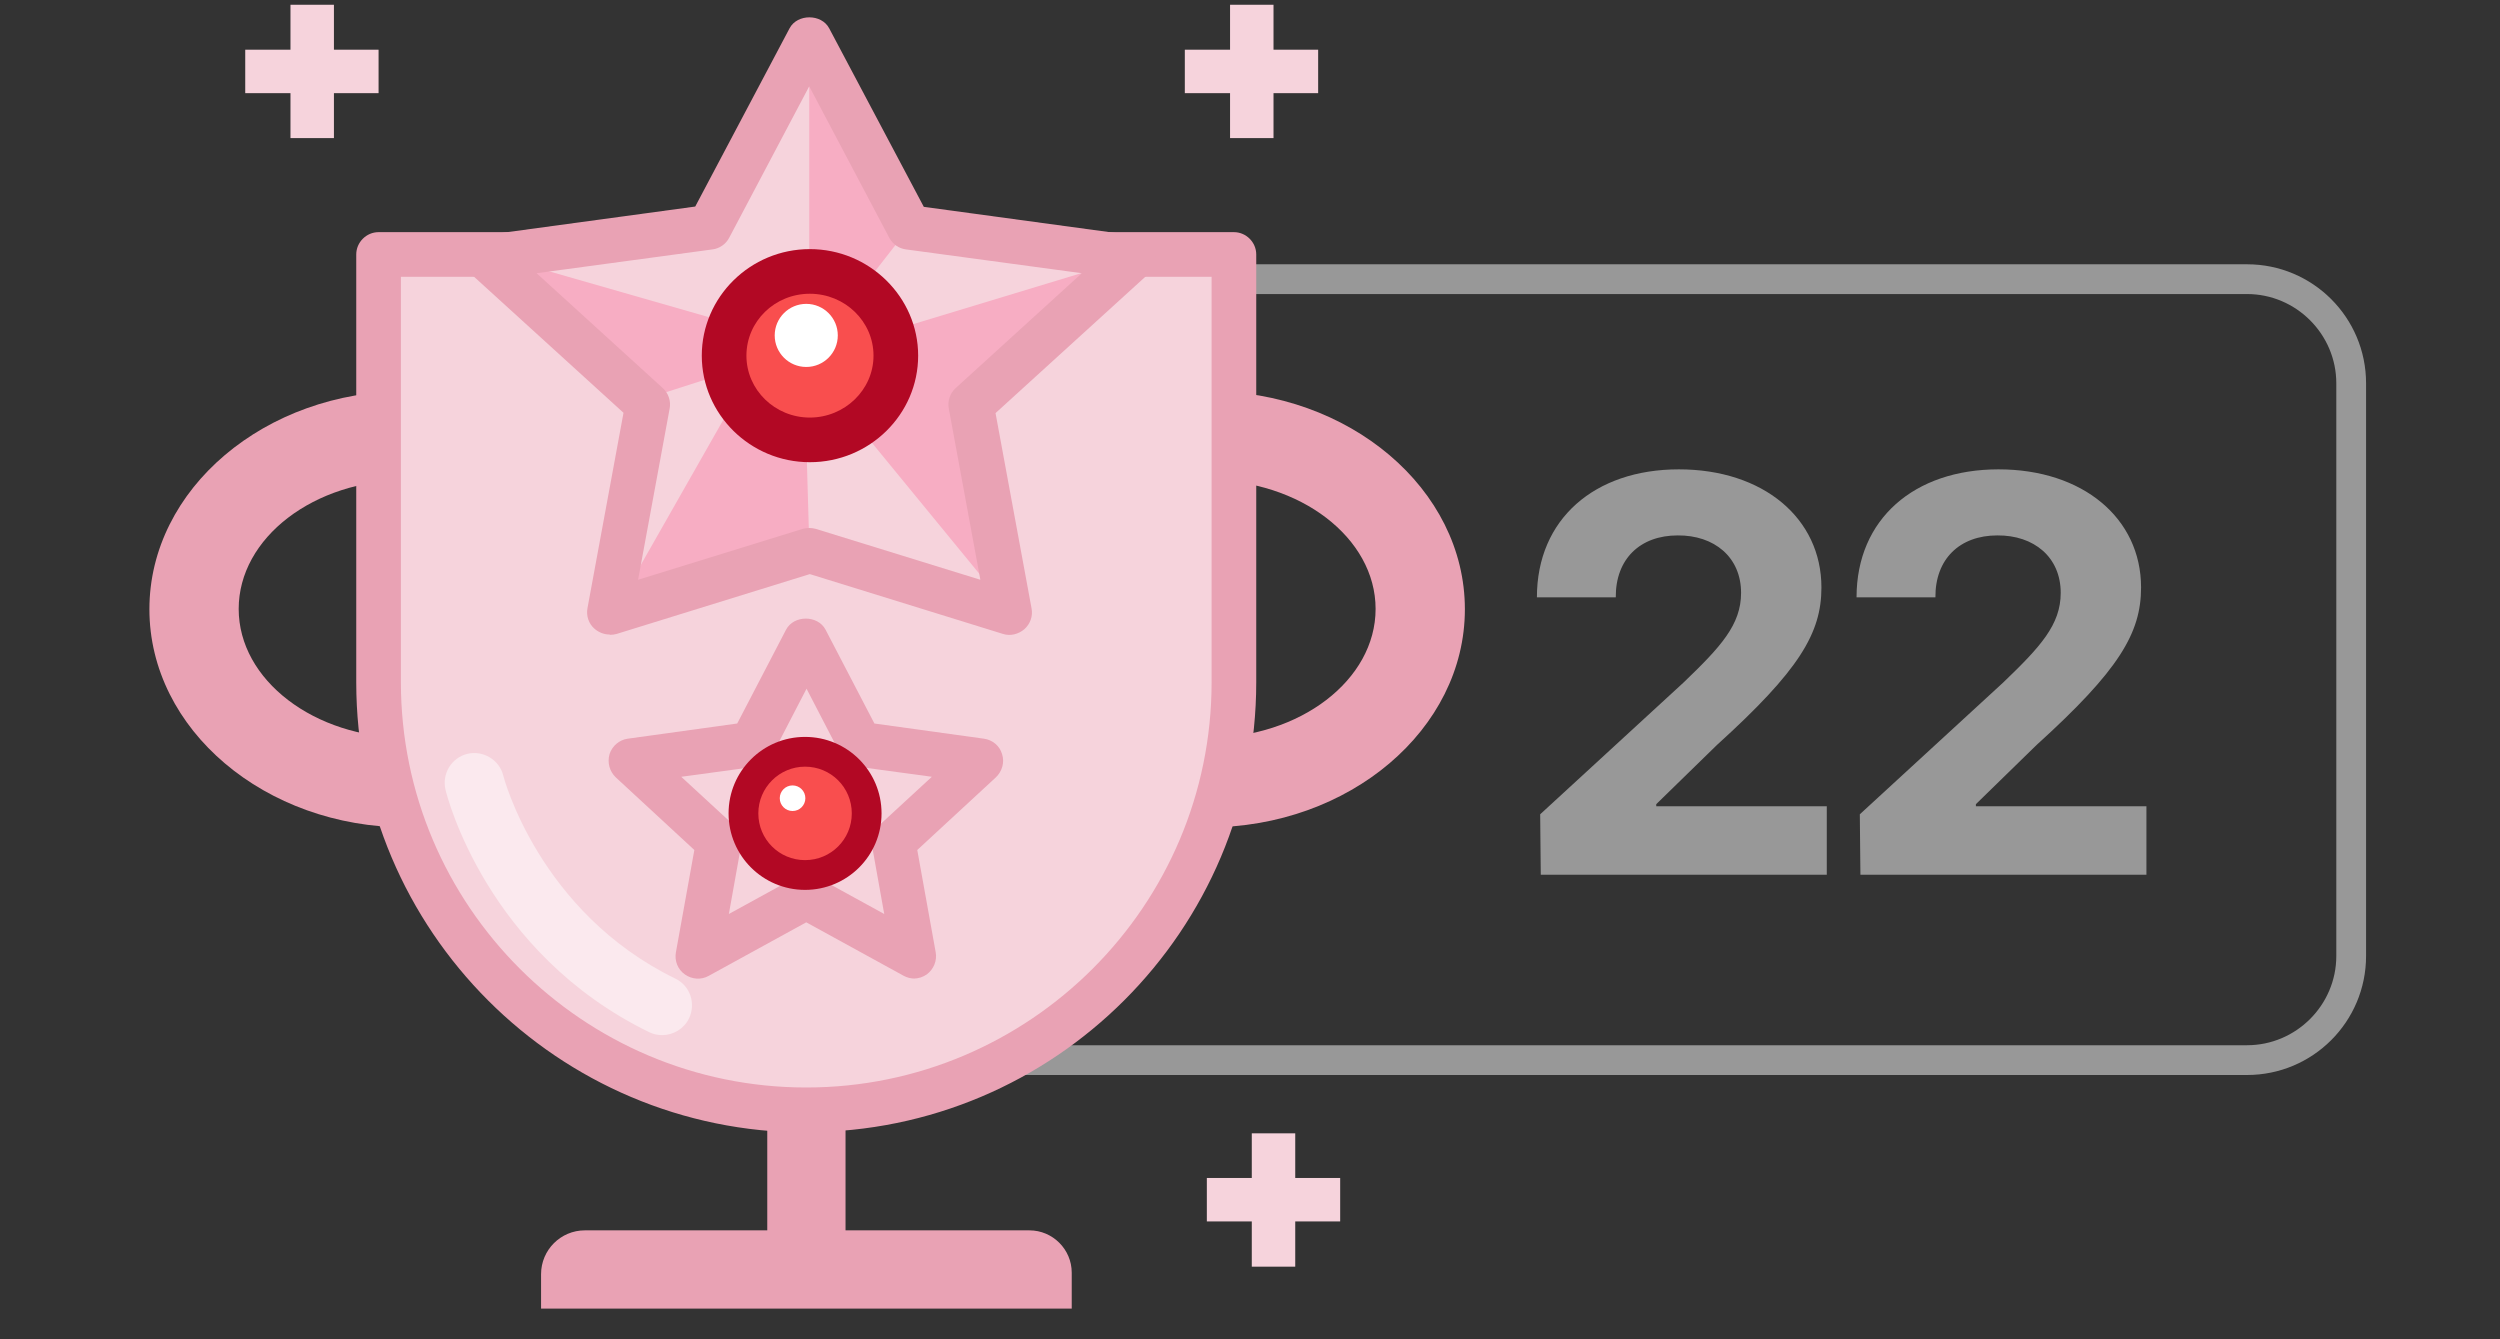 <?xml version="1.0" encoding="UTF-8"?><svg id="_레이어_2" xmlns="http://www.w3.org/2000/svg" viewBox="0 0 84 45"><rect x="0" y="0" width="84" height="45" fill="#333333" stroke="none"/><defs><style>.cls-1{fill:#f7adc3;}.cls-2{fill:#f94e4e;}.cls-3{fill:#f6d3dc;}.cls-4{fill:#e9a2b4;}.cls-5,.cls-6{fill:#fff;}.cls-7{fill:#989898;}.cls-8{fill:#b20824;}.cls-9{fill:#231815;opacity:0;}.cls-6{opacity:.5;}</style></defs><g id="_레이어_1-2"><g><rect class="cls-9" width="84" height="45"/><path class="cls-7" d="M75.5,9.88c1.65,0,3,1.35,3,3v19.24c0,1.65-1.35,3-3,3H30.52c-1.65,0-3-1.35-3-3V12.88c0-1.65,1.35-3,3-3h44.98m0-1H30.52c-2.21,0-4,1.79-4,4v19.24c0,2.21,1.79,4,4,4h44.98c2.21,0,4-1.79,4-4V12.88c0-2.21-1.79-4-4-4h0Z"/><g><path class="cls-7" d="M51.75,27.36l4.82-4.43c1.25-1.2,1.93-1.94,1.93-3.01,0-1.2-.9-1.94-2.13-1.93-1.26,0-2.09,.79-2.08,2.08h-2.65c0-2.63,1.94-4.3,4.77-4.3s4.79,1.64,4.79,3.97c0,1.53-.74,2.78-3.51,5.29l-2.04,1.99v.07h5.73v2.3h-9.61l-.02-2.02Z"/><path class="cls-7" d="M62.49,27.36l4.82-4.43c1.25-1.2,1.93-1.94,1.93-3.01,0-1.2-.9-1.94-2.13-1.93-1.26,0-2.09,.79-2.08,2.08h-2.65c0-2.63,1.94-4.3,4.77-4.3s4.79,1.64,4.79,3.97c0,1.53-.74,2.78-3.51,5.29l-2.04,1.99v.07h5.73v2.3h-9.61l-.02-2.02Z"/></g><path class="cls-4" d="M13.67,27.8c-4.77,0-8.65-3.29-8.65-7.33s3.88-7.33,8.65-7.33,8.65,3.29,8.65,7.33-3.88,7.33-8.65,7.33Zm0-11.67c-3.12,0-5.65,1.94-5.65,4.33s2.54,4.33,5.65,4.33,5.65-1.94,5.65-4.33-2.54-4.33-5.65-4.33Z"/><path class="cls-4" d="M40.57,27.8c-4.77,0-8.65-3.29-8.65-7.33s3.88-7.33,8.65-7.33,8.65,3.29,8.65,7.33-3.88,7.33-8.65,7.33Zm0-11.67c-3.12,0-5.65,1.94-5.65,4.33s2.54,4.33,5.65,4.33,5.65-1.94,5.65-4.33-2.54-4.33-5.65-4.33Z"/><path class="cls-4" d="M36.01,42.76v1.21H18.18v-1.16c0-.81,.66-1.47,1.47-1.47h6.13v-6.49h2.63v6.49h6.18c.78,0,1.42,.64,1.42,1.42Z"/><g><rect class="cls-3" x="39.81" y="1.67" width="4.48" height="1.46"/><rect class="cls-3" x="39.81" y="1.67" width="4.48" height="1.46" transform="translate(44.46 -39.65) rotate(90)"/></g><g><rect class="cls-3" x="8.24" y="1.67" width="4.48" height="1.46"/><rect class="cls-3" x="8.24" y="1.67" width="4.48" height="1.46" transform="translate(12.89 -8.08) rotate(90)"/></g><g><rect class="cls-3" x="40.55" y="39.58" width="4.48" height="1.46"/><rect class="cls-3" x="40.55" y="39.58" width="4.48" height="1.46" transform="translate(83.1 -2.47) rotate(90)"/></g><g><path class="cls-3" d="M12.72,8.55h28.74v14.37c0,7.93-6.44,14.37-14.37,14.37h0c-7.93,0-14.37-6.44-14.37-14.37V8.55h0Z"/><path class="cls-4" d="M27.09,38.05c-8.34,0-15.12-6.78-15.12-15.12V8.55c0-.41,.34-.75,.75-.75h28.74c.41,0,.75,.34,.75,.75v14.37c0,8.34-6.78,15.12-15.12,15.12ZM13.47,9.3v13.62c0,7.51,6.11,13.62,13.62,13.62s13.62-6.11,13.62-13.62V9.3H13.47Z"/></g><polygon class="cls-3" points="27.19 18.49 20.48 20.57 21.76 13.6 16.33 8.66 23.83 7.64 27.19 1.3 30.55 7.64 38.05 8.66 32.62 13.6 33.9 20.57 27.19 18.49"/><polygon class="cls-1" points="28.15 13.48 33.53 20.04 32.62 13.8 37.48 8.83 27.19 11.95 28.15 13.48"/><polygon class="cls-1" points="27.21 11.63 21.81 13.36 16.3 8.5 27.21 11.63 27.21 11.63"/><polygon class="cls-1" points="26.97 10.67 27.19 18.23 20.69 20.46 26.11 10.93 26.97 10.67"/><polygon class="cls-1" points="30.55 7.64 27.19 1.3 27.19 11.95 30.55 7.64"/><path class="cls-4" d="M20.48,21.32c-.18,0-.36-.07-.5-.19-.2-.17-.29-.44-.24-.7l1.21-6.56-5.12-4.66c-.22-.2-.3-.5-.21-.78,.09-.28,.33-.48,.62-.52l7.12-.97L26.53,.95c.26-.49,1.07-.49,1.33,0l3.18,6,7.12,.97c.29,.04,.53,.24,.62,.52,.09,.28,0,.58-.21,.78l-5.12,4.66,1.21,6.56c.05,.26-.04,.52-.24,.7-.2,.17-.47,.24-.72,.16l-6.49-2.01-6.49,2.01c-.07,.02-.15,.03-.22,.03Zm6.71-3.58c.07,0,.15,.01,.22,.03l5.53,1.71-1.06-5.75c-.05-.25,.04-.52,.23-.69l4.24-3.86-5.91-.8c-.24-.03-.45-.18-.56-.39l-2.69-5.09-2.69,5.09c-.11,.21-.32,.36-.56,.39l-5.91,.8,4.24,3.86c.19,.17,.28,.44,.23,.69l-1.06,5.75,5.53-1.71c.07-.02,.15-.03,.22-.03Z"/><g><path class="cls-2" d="M30.1,11.95c0,1.56-1.29,2.83-2.89,2.83s-2.88-1.27-2.88-2.83,1.29-2.83,2.88-2.83,2.89,1.27,2.89,2.83Z"/><path class="cls-8" d="M27.21,15.53c-2,0-3.63-1.61-3.63-3.58s1.63-3.58,3.63-3.58,3.64,1.61,3.64,3.58-1.63,3.58-3.64,3.58Zm0-5.66c-1.18,0-2.13,.93-2.13,2.08s.96,2.08,2.13,2.08,2.14-.93,2.14-2.08-.96-2.08-2.14-2.08Z"/></g><g><polygon class="cls-3" points="27.09 30.13 23.46 32.13 24.15 28.29 21.21 25.57 25.28 25.01 27.09 21.51 28.91 25.01 32.98 25.57 30.04 28.29 30.73 32.13 27.09 30.13"/><path class="cls-4" d="M30.73,32.88c-.12,0-.25-.03-.36-.09l-3.28-1.8-3.28,1.8c-.25,.14-.56,.12-.8-.05s-.35-.46-.3-.74l.62-3.44-2.64-2.44c-.21-.2-.29-.5-.21-.78,.09-.28,.33-.48,.61-.52l3.68-.51,1.64-3.15c.26-.5,1.07-.5,1.33,0l1.64,3.15,3.68,.51c.29,.04,.53,.24,.61,.52,.09,.28,0,.58-.21,.78l-2.64,2.44,.62,3.44c.05,.28-.07,.57-.3,.74-.13,.09-.28,.14-.44,.14Zm-3.64-3.5c.12,0,.25,.03,.36,.09l2.26,1.24-.41-2.29c-.05-.25,.04-.51,.23-.68l1.78-1.64-2.5-.34c-.24-.03-.45-.18-.56-.4l-1.15-2.22-1.15,2.22c-.11,.22-.32,.36-.56,.4l-2.5,.34,1.78,1.64c.19,.17,.27,.43,.23,.68l-.41,2.29,2.26-1.24c.11-.06,.24-.09,.36-.09Z"/></g><g><path class="cls-2" d="M29.12,27.33c0,1.14-.93,2.07-2.07,2.07s-2.07-.93-2.07-2.07,.93-2.07,2.07-2.07,2.07,.93,2.07,2.07Z"/><path class="cls-8" d="M27.05,29.9c-1.42,0-2.57-1.15-2.57-2.57s1.15-2.57,2.57-2.57,2.57,1.15,2.57,2.57-1.15,2.57-2.57,2.57Zm0-4.14c-.86,0-1.57,.7-1.57,1.57s.7,1.57,1.57,1.57,1.57-.7,1.57-1.57-.7-1.57-1.57-1.57Z"/></g><circle class="cls-5" cx="26.63" cy="26.82" r=".43"/><circle class="cls-5" cx="27.09" cy="11.27" r="1.06"/><path class="cls-6" d="M22.25,34.78c-.15,0-.3-.03-.44-.1-5.45-2.66-6.79-7.92-6.84-8.14-.13-.54,.2-1.08,.73-1.21,.53-.13,1.08,.2,1.21,.73,.01,.05,1.2,4.59,5.78,6.82,.5,.24,.7,.84,.46,1.34-.17,.35-.53,.56-.9,.56Z"/></g></g></svg>